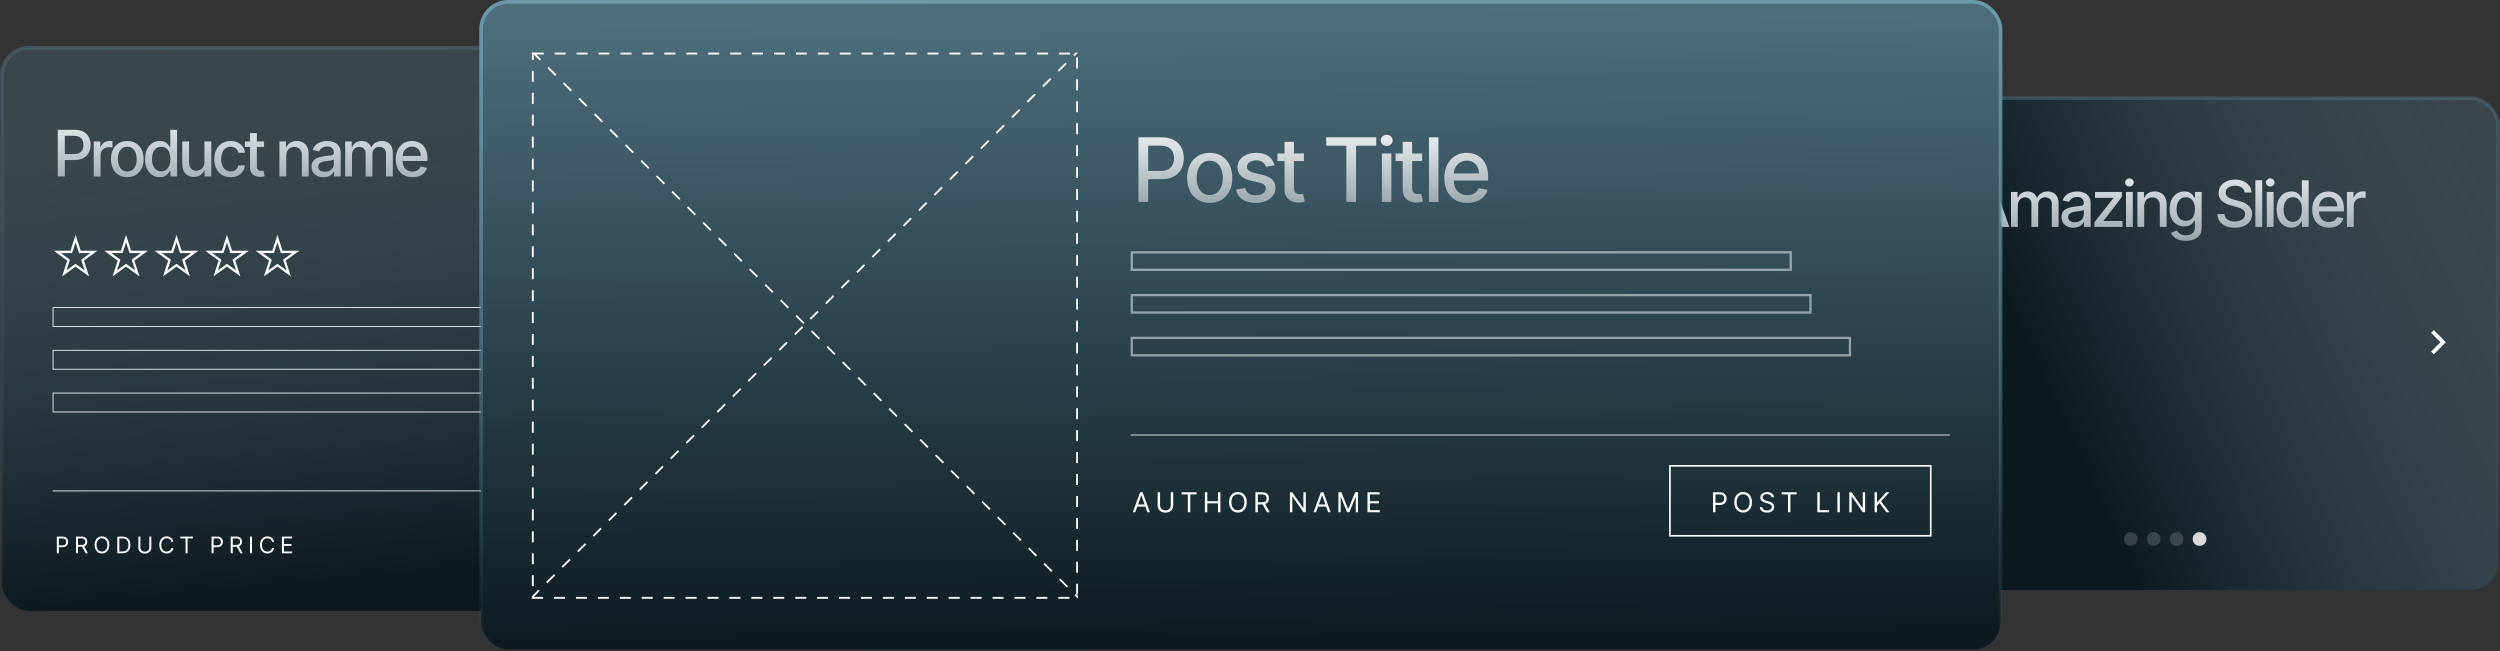 <?xml version="1.0" encoding="UTF-8"?> <svg xmlns="http://www.w3.org/2000/svg" width="545" height="142" viewBox="0 0 545 142" fill="none"><rect x="0" y="0" width="545" height="142" fill="#333333" stroke="none"/><rect x="0.398" y="10.398" width="179.213" height="122.789" rx="5.976" fill="url(#paint0_linear_1207_3363)"></rect><rect x="0.398" y="10.398" width="179.213" height="122.789" rx="5.976" stroke="url(#paint1_linear_1207_3363)" stroke-width="0.797"></rect><path d="M12.595 38.475V28.293H16.224C17.017 28.293 17.673 28.437 18.193 28.726C18.713 29.014 19.103 29.408 19.361 29.909C19.62 30.406 19.749 30.966 19.749 31.589C19.749 32.216 19.618 32.779 19.357 33.279C19.098 33.777 18.707 34.171 18.183 34.463C17.663 34.751 17.008 34.895 16.22 34.895H13.724V33.593H16.08C16.581 33.593 16.987 33.507 17.298 33.334C17.61 33.159 17.838 32.92 17.984 32.618C18.13 32.317 18.203 31.974 18.203 31.589C18.203 31.205 18.13 30.863 17.984 30.565C17.838 30.267 17.608 30.033 17.293 29.864C16.982 29.695 16.571 29.61 16.06 29.61H14.131V38.475H12.595ZM20.431 38.475V30.838H21.868V32.052H21.947C22.087 31.641 22.332 31.317 22.683 31.082C23.038 30.843 23.439 30.724 23.886 30.724C23.979 30.724 24.088 30.727 24.214 30.734C24.344 30.741 24.445 30.749 24.518 30.759V32.181C24.458 32.164 24.352 32.146 24.199 32.126C24.047 32.103 23.895 32.091 23.742 32.091C23.391 32.091 23.078 32.166 22.802 32.315C22.531 32.461 22.315 32.665 22.156 32.927C21.997 33.185 21.917 33.48 21.917 33.812V38.475H20.431ZM27.747 38.629C27.031 38.629 26.407 38.465 25.873 38.137C25.339 37.809 24.925 37.35 24.63 36.76C24.335 36.17 24.188 35.48 24.188 34.691C24.188 33.899 24.335 33.207 24.63 32.613C24.925 32.02 25.339 31.559 25.873 31.231C26.407 30.903 27.031 30.739 27.747 30.739C28.463 30.739 29.088 30.903 29.621 31.231C30.155 31.559 30.569 32.02 30.864 32.613C31.159 33.207 31.307 33.899 31.307 34.691C31.307 35.48 31.159 36.17 30.864 36.76C30.569 37.35 30.155 37.809 29.621 38.137C29.088 38.465 28.463 38.629 27.747 38.629ZM27.752 37.381C28.216 37.381 28.601 37.258 28.905 37.013C29.21 36.768 29.436 36.441 29.582 36.034C29.731 35.626 29.805 35.177 29.805 34.687C29.805 34.199 29.731 33.752 29.582 33.344C29.436 32.933 29.21 32.603 28.905 32.355C28.601 32.106 28.216 31.982 27.752 31.982C27.285 31.982 26.897 32.106 26.589 32.355C26.284 32.603 26.057 32.933 25.908 33.344C25.762 33.752 25.689 34.199 25.689 34.687C25.689 35.177 25.762 35.626 25.908 36.034C26.057 36.441 26.284 36.768 26.589 37.013C26.897 37.258 27.285 37.381 27.752 37.381ZM34.825 38.624C34.208 38.624 33.658 38.467 33.174 38.152C32.694 37.834 32.316 37.381 32.041 36.794C31.769 36.205 31.633 35.497 31.633 34.672C31.633 33.846 31.77 33.14 32.046 32.554C32.324 31.967 32.705 31.518 33.189 31.206C33.673 30.895 34.221 30.739 34.835 30.739C35.309 30.739 35.69 30.819 35.978 30.978C36.27 31.134 36.495 31.316 36.654 31.525C36.817 31.733 36.943 31.917 37.032 32.076H37.122V28.293H38.608V38.475H37.156V37.287H37.032C36.943 37.449 36.813 37.635 36.644 37.843C36.479 38.052 36.25 38.235 35.958 38.39C35.667 38.546 35.289 38.624 34.825 38.624ZM35.153 37.356C35.58 37.356 35.942 37.244 36.237 37.018C36.535 36.789 36.76 36.473 36.913 36.069C37.069 35.664 37.147 35.194 37.147 34.657C37.147 34.126 37.07 33.662 36.918 33.265C36.765 32.867 36.542 32.557 36.247 32.335C35.952 32.113 35.587 32.002 35.153 32.002C34.705 32.002 34.333 32.118 34.034 32.35C33.736 32.582 33.511 32.898 33.358 33.299C33.209 33.7 33.134 34.153 33.134 34.657C33.134 35.167 33.211 35.626 33.363 36.034C33.516 36.441 33.741 36.765 34.039 37.003C34.341 37.239 34.712 37.356 35.153 37.356ZM44.567 35.308V30.838H46.059V38.475H44.597V37.152H44.517C44.342 37.56 44.06 37.9 43.672 38.172C43.288 38.44 42.809 38.574 42.235 38.574C41.745 38.574 41.311 38.467 40.933 38.251C40.558 38.032 40.263 37.709 40.048 37.282C39.836 36.854 39.73 36.325 39.73 35.696V30.838H41.216V35.517C41.216 36.037 41.36 36.451 41.649 36.76C41.937 37.068 42.312 37.222 42.772 37.222C43.051 37.222 43.328 37.152 43.603 37.013C43.881 36.874 44.111 36.663 44.294 36.382C44.479 36.1 44.57 35.742 44.567 35.308ZM50.273 38.629C49.533 38.629 48.897 38.462 48.364 38.127C47.833 37.789 47.425 37.323 47.14 36.73C46.855 36.136 46.713 35.457 46.713 34.691C46.713 33.916 46.859 33.231 47.15 32.638C47.442 32.042 47.853 31.576 48.383 31.241C48.914 30.906 49.538 30.739 50.258 30.739C50.838 30.739 51.355 30.847 51.809 31.062C52.263 31.274 52.629 31.573 52.907 31.957C53.189 32.342 53.357 32.791 53.41 33.304H51.963C51.883 32.946 51.701 32.638 51.416 32.38C51.134 32.121 50.757 31.992 50.282 31.992C49.868 31.992 49.505 32.101 49.194 32.32C48.886 32.535 48.645 32.844 48.473 33.245C48.3 33.642 48.214 34.113 48.214 34.657C48.214 35.214 48.299 35.694 48.468 36.098C48.637 36.503 48.876 36.816 49.184 37.038C49.495 37.26 49.862 37.371 50.282 37.371C50.564 37.371 50.819 37.32 51.048 37.217C51.28 37.111 51.474 36.96 51.63 36.765C51.789 36.569 51.9 36.334 51.963 36.059H53.41C53.357 36.553 53.196 36.993 52.927 37.381C52.659 37.769 52.299 38.074 51.849 38.296C51.401 38.518 50.876 38.629 50.273 38.629ZM57.564 30.838V32.032H53.393V30.838H57.564ZM54.511 29.009H55.998V36.233C55.998 36.521 56.041 36.738 56.127 36.884C56.213 37.026 56.324 37.124 56.46 37.177C56.599 37.227 56.75 37.252 56.913 37.252C57.032 37.252 57.136 37.244 57.226 37.227C57.315 37.21 57.385 37.197 57.435 37.187L57.703 38.415C57.617 38.448 57.494 38.481 57.335 38.515C57.176 38.551 56.977 38.571 56.739 38.574C56.347 38.581 55.983 38.511 55.645 38.365C55.307 38.22 55.033 37.994 54.825 37.689C54.616 37.384 54.511 37.002 54.511 36.541V29.009ZM62.4 33.941V38.475H60.913V30.838H62.34V32.081H62.435C62.61 31.677 62.885 31.352 63.26 31.107C63.638 30.862 64.113 30.739 64.687 30.739C65.207 30.739 65.663 30.848 66.054 31.067C66.445 31.283 66.748 31.604 66.964 32.032C67.179 32.459 67.287 32.988 67.287 33.618V38.475H65.8V33.797C65.8 33.243 65.656 32.811 65.368 32.499C65.079 32.184 64.683 32.027 64.18 32.027C63.835 32.027 63.528 32.101 63.26 32.25C62.995 32.4 62.784 32.618 62.629 32.907C62.476 33.192 62.4 33.536 62.4 33.941ZM70.503 38.644C70.019 38.644 69.581 38.554 69.19 38.375C68.799 38.193 68.489 37.93 68.261 37.585C68.035 37.24 67.923 36.818 67.923 36.317C67.923 35.886 68.005 35.532 68.171 35.253C68.337 34.975 68.561 34.754 68.842 34.592C69.124 34.43 69.439 34.307 69.787 34.224C70.135 34.141 70.49 34.078 70.851 34.035C71.308 33.982 71.68 33.939 71.965 33.906C72.249 33.87 72.457 33.812 72.586 33.732C72.715 33.652 72.78 33.523 72.78 33.344V33.309C72.78 32.875 72.657 32.539 72.412 32.3C72.17 32.062 71.809 31.942 71.328 31.942C70.828 31.942 70.433 32.053 70.145 32.275C69.86 32.494 69.663 32.738 69.553 33.006L68.156 32.688C68.322 32.224 68.564 31.849 68.882 31.564C69.204 31.276 69.573 31.067 69.991 30.938C70.408 30.805 70.847 30.739 71.308 30.739C71.613 30.739 71.936 30.776 72.278 30.848C72.622 30.918 72.944 31.047 73.242 31.236C73.544 31.425 73.791 31.695 73.983 32.047C74.175 32.395 74.271 32.847 74.271 33.404V38.475H72.82V37.431H72.76C72.664 37.623 72.52 37.812 72.327 37.998C72.135 38.183 71.888 38.337 71.587 38.46C71.285 38.583 70.924 38.644 70.503 38.644ZM70.826 37.451C71.237 37.451 71.588 37.37 71.88 37.207C72.175 37.045 72.399 36.833 72.551 36.571C72.707 36.306 72.785 36.022 72.785 35.721V34.736C72.732 34.789 72.629 34.839 72.477 34.885C72.327 34.928 72.157 34.967 71.965 35C71.772 35.029 71.585 35.058 71.403 35.084C71.22 35.107 71.068 35.127 70.945 35.144C70.657 35.18 70.394 35.242 70.155 35.328C69.919 35.414 69.731 35.538 69.588 35.701C69.449 35.86 69.379 36.072 69.379 36.337C69.379 36.705 69.515 36.983 69.787 37.172C70.059 37.358 70.405 37.451 70.826 37.451ZM75.251 38.475V30.838H76.678V32.081H76.772C76.932 31.66 77.192 31.332 77.553 31.097C77.914 30.858 78.347 30.739 78.851 30.739C79.361 30.739 79.789 30.858 80.133 31.097C80.481 31.336 80.738 31.664 80.904 32.081H80.984C81.166 31.674 81.456 31.349 81.853 31.107C82.251 30.862 82.725 30.739 83.275 30.739C83.968 30.739 84.533 30.956 84.971 31.39C85.412 31.825 85.632 32.479 85.632 33.354V38.475H84.145V33.493C84.145 32.976 84.005 32.602 83.723 32.37C83.441 32.138 83.105 32.022 82.714 32.022C82.23 32.022 81.853 32.171 81.585 32.469C81.317 32.764 81.182 33.144 81.182 33.608V38.475H79.701V33.399C79.701 32.985 79.572 32.651 79.313 32.4C79.055 32.148 78.718 32.022 78.304 32.022C78.022 32.022 77.762 32.096 77.523 32.245C77.288 32.391 77.097 32.595 76.951 32.857C76.809 33.119 76.738 33.422 76.738 33.767V38.475H75.251ZM89.915 38.629C89.163 38.629 88.515 38.468 87.972 38.147C87.431 37.822 87.014 37.366 86.719 36.779C86.427 36.19 86.281 35.498 86.281 34.706C86.281 33.924 86.427 33.235 86.719 32.638C87.014 32.042 87.425 31.576 87.952 31.241C88.482 30.906 89.102 30.739 89.811 30.739C90.242 30.739 90.66 30.81 91.064 30.953C91.468 31.095 91.831 31.319 92.153 31.624C92.474 31.929 92.728 32.325 92.913 32.812C93.099 33.296 93.192 33.884 93.192 34.577V35.104H87.121V33.99H91.735C91.735 33.599 91.656 33.253 91.496 32.951C91.337 32.647 91.114 32.406 90.825 32.23C90.54 32.055 90.206 31.967 89.821 31.967C89.403 31.967 89.039 32.07 88.727 32.275C88.419 32.477 88.18 32.743 88.011 33.071C87.846 33.395 87.763 33.748 87.763 34.13V35C87.763 35.51 87.852 35.944 88.031 36.302C88.213 36.66 88.467 36.934 88.792 37.123C89.117 37.308 89.496 37.401 89.93 37.401C90.212 37.401 90.469 37.361 90.701 37.282C90.933 37.199 91.133 37.076 91.303 36.914C91.472 36.751 91.601 36.551 91.69 36.312L93.097 36.566C92.985 36.98 92.782 37.343 92.491 37.654C92.202 37.963 91.84 38.203 91.402 38.375C90.968 38.544 90.472 38.629 89.915 38.629Z" fill="url(#paint2_linear_1207_3363)"></path><path d="M16.477 52.021L17.361 54.744L17.418 54.917H17.599H20.462L18.146 56.6L17.999 56.707L18.055 56.88L18.94 59.603L16.623 57.92L16.477 57.813L16.33 57.92L14.013 59.603L14.898 56.88L14.954 56.707L14.807 56.6L12.491 54.917H15.354H15.536L15.592 54.744L16.477 52.021Z" stroke="white" stroke-width="0.5"></path><path d="M27.477 52.021L28.361 54.744L28.418 54.917H28.599H31.462L29.146 56.6L28.999 56.707L29.055 56.88L29.94 59.603L27.623 57.92L27.477 57.813L27.33 57.92L25.013 59.603L25.898 56.88L25.954 56.707L25.807 56.6L23.491 54.917H26.354H26.536L26.592 54.744L27.477 52.021Z" stroke="white" stroke-width="0.5"></path><path d="M38.477 52.021L39.361 54.744L39.417 54.917H39.599H42.462L40.146 56.6L39.999 56.707L40.055 56.88L40.94 59.603L38.623 57.92L38.477 57.813L38.33 57.92L36.013 59.603L36.898 56.88L36.954 56.707L36.807 56.6L34.491 54.917H37.354H37.536L37.592 54.744L38.477 52.021Z" stroke="white" stroke-width="0.5"></path><path d="M49.477 52.021L50.361 54.744L50.417 54.917H50.599H53.462L51.146 56.6L50.999 56.707L51.055 56.88L51.94 59.603L49.623 57.92L49.477 57.813L49.33 57.92L47.013 59.603L47.898 56.88L47.954 56.707L47.807 56.6L45.491 54.917H48.354H48.536L48.592 54.744L49.477 52.021Z" stroke="white" stroke-width="0.5"></path><path d="M60.477 52.021L61.361 54.744L61.417 54.917H61.599H64.462L62.146 56.6L61.999 56.707L62.055 56.88L62.94 59.603L60.623 57.92L60.477 57.813L60.33 57.92L58.013 59.603L58.898 56.88L58.954 56.707L58.807 56.6L56.491 54.917H59.354H59.536L59.592 54.744L60.477 52.021Z" stroke="white" stroke-width="0.5"></path><rect x="11.566" y="67.039" width="143.972" height="4.124" stroke="white" stroke-width="0.179"></rect><rect x="11.566" y="76.363" width="148.275" height="4.124" stroke="white" stroke-width="0.179"></rect><rect x="11.566" y="85.686" width="156.881" height="4.124" stroke="white" stroke-width="0.179"></rect><line x1="11.477" y1="107.022" x2="168.537" y2="107.022" stroke="white" stroke-width="0.179"></line><path d="M12.39 120.611V116.975H13.619C13.904 116.975 14.137 117.026 14.318 117.129C14.501 117.231 14.636 117.369 14.723 117.543C14.811 117.717 14.854 117.911 14.854 118.126C14.854 118.34 14.811 118.535 14.723 118.71C14.637 118.885 14.503 119.025 14.322 119.129C14.141 119.232 13.909 119.283 13.626 119.283H12.745V118.893H13.612C13.807 118.893 13.964 118.859 14.082 118.791C14.2 118.724 14.286 118.633 14.34 118.518C14.394 118.402 14.421 118.271 14.421 118.126C14.421 117.98 14.394 117.85 14.34 117.735C14.286 117.62 14.2 117.53 14.08 117.465C13.961 117.399 13.802 117.366 13.604 117.366H12.83V120.611H12.39ZM16.564 120.611V116.975H17.793C18.077 116.975 18.31 117.023 18.492 117.121C18.674 117.216 18.809 117.348 18.897 117.517C18.985 117.685 19.028 117.876 19.028 118.09C19.028 118.304 18.985 118.494 18.897 118.66C18.809 118.826 18.675 118.956 18.494 119.051C18.313 119.144 18.081 119.191 17.8 119.191H16.805V118.793H17.785C17.98 118.793 18.136 118.765 18.254 118.708C18.374 118.651 18.46 118.571 18.513 118.466C18.568 118.361 18.595 118.236 18.595 118.09C18.595 117.944 18.568 117.817 18.513 117.708C18.459 117.599 18.372 117.515 18.252 117.456C18.133 117.396 17.975 117.366 17.778 117.366H17.004V120.611H16.564ZM18.276 118.978L19.17 120.611H18.659L17.778 118.978H18.276ZM23.83 118.793C23.83 119.177 23.761 119.508 23.623 119.787C23.484 120.067 23.294 120.282 23.053 120.434C22.811 120.585 22.535 120.661 22.225 120.661C21.915 120.661 21.639 120.585 21.398 120.434C21.156 120.282 20.966 120.067 20.828 119.787C20.689 119.508 20.62 119.177 20.62 118.793C20.62 118.41 20.689 118.078 20.828 117.799C20.966 117.519 21.156 117.304 21.398 117.153C21.639 117.001 21.915 116.925 22.225 116.925C22.535 116.925 22.811 117.001 23.053 117.153C23.294 117.304 23.484 117.519 23.623 117.799C23.761 118.078 23.83 118.41 23.83 118.793ZM23.404 118.793C23.404 118.478 23.352 118.213 23.246 117.996C23.142 117.779 23 117.615 22.822 117.504C22.644 117.393 22.445 117.337 22.225 117.337C22.005 117.337 21.806 117.393 21.627 117.504C21.449 117.615 21.308 117.779 21.203 117.996C21.098 118.213 21.046 118.478 21.046 118.793C21.046 119.108 21.098 119.374 21.203 119.59C21.308 119.807 21.449 119.971 21.627 120.082C21.806 120.193 22.005 120.249 22.225 120.249C22.445 120.249 22.644 120.193 22.822 120.082C23 119.971 23.142 119.807 23.246 119.59C23.352 119.374 23.404 119.108 23.404 118.793ZM26.693 120.611H25.571V116.975H26.743C27.095 116.975 27.397 117.048 27.648 117.193C27.899 117.338 28.091 117.546 28.225 117.817C28.359 118.086 28.426 118.41 28.426 118.786C28.426 119.165 28.358 119.491 28.223 119.764C28.088 120.037 27.892 120.246 27.634 120.393C27.376 120.539 27.062 120.611 26.693 120.611ZM26.011 120.221H26.665C26.965 120.221 27.214 120.163 27.412 120.047C27.61 119.931 27.757 119.766 27.854 119.551C27.951 119.337 28 119.082 28 118.786C28 118.492 27.952 118.24 27.856 118.028C27.76 117.815 27.617 117.651 27.426 117.538C27.236 117.423 26.998 117.366 26.714 117.366H26.011V120.221ZM32.551 116.975H32.991V119.383C32.991 119.631 32.933 119.853 32.815 120.048C32.699 120.243 32.535 120.396 32.324 120.508C32.112 120.62 31.863 120.675 31.578 120.675C31.293 120.675 31.044 120.62 30.832 120.508C30.62 120.396 30.456 120.243 30.338 120.048C30.223 119.853 30.165 119.631 30.165 119.383V116.975H30.605V119.347C30.605 119.525 30.644 119.683 30.722 119.821C30.8 119.959 30.911 120.067 31.056 120.146C31.201 120.224 31.375 120.263 31.578 120.263C31.78 120.263 31.954 120.224 32.1 120.146C32.245 120.067 32.357 119.959 32.434 119.821C32.512 119.683 32.551 119.525 32.551 119.347V116.975ZM37.797 118.111H37.356C37.33 117.985 37.285 117.873 37.22 117.778C37.156 117.682 37.078 117.601 36.985 117.536C36.894 117.47 36.793 117.42 36.682 117.387C36.57 117.354 36.454 117.337 36.334 117.337C36.113 117.337 35.914 117.393 35.735 117.504C35.558 117.615 35.416 117.779 35.311 117.996C35.207 118.213 35.155 118.478 35.155 118.793C35.155 119.108 35.207 119.374 35.311 119.59C35.416 119.807 35.558 119.971 35.735 120.082C35.914 120.193 36.113 120.249 36.334 120.249C36.454 120.249 36.57 120.233 36.682 120.199C36.793 120.166 36.894 120.117 36.985 120.052C37.078 119.986 37.156 119.905 37.22 119.809C37.285 119.712 37.33 119.6 37.356 119.475H37.797C37.764 119.661 37.703 119.827 37.615 119.974C37.528 120.121 37.419 120.246 37.289 120.349C37.159 120.45 37.012 120.528 36.85 120.581C36.689 120.634 36.517 120.661 36.334 120.661C36.023 120.661 35.748 120.585 35.506 120.434C35.265 120.282 35.075 120.067 34.936 119.787C34.798 119.508 34.728 119.177 34.728 118.793C34.728 118.41 34.798 118.078 34.936 117.799C35.075 117.519 35.265 117.304 35.506 117.153C35.748 117.001 36.023 116.925 36.334 116.925C36.517 116.925 36.689 116.952 36.85 117.005C37.012 117.058 37.159 117.137 37.289 117.24C37.419 117.341 37.528 117.466 37.615 117.612C37.703 117.758 37.764 117.924 37.797 118.111ZM39.309 117.366V116.975H42.037V117.366H40.893V120.611H40.453V117.366H39.309ZM46.123 120.611V116.975H47.351C47.636 116.975 47.87 117.026 48.051 117.129C48.233 117.231 48.368 117.369 48.456 117.543C48.543 117.717 48.587 117.911 48.587 118.126C48.587 118.34 48.543 118.535 48.456 118.71C48.369 118.885 48.235 119.025 48.054 119.129C47.873 119.232 47.641 119.283 47.358 119.283H46.478V118.893H47.344C47.539 118.893 47.696 118.859 47.815 118.791C47.933 118.724 48.019 118.633 48.072 118.518C48.127 118.402 48.154 118.271 48.154 118.126C48.154 117.98 48.127 117.85 48.072 117.735C48.019 117.62 47.932 117.53 47.813 117.465C47.693 117.399 47.535 117.366 47.337 117.366H46.563V120.611H46.123ZM50.296 120.611V116.975H51.525C51.809 116.975 52.042 117.023 52.225 117.121C52.407 117.216 52.542 117.348 52.629 117.517C52.717 117.685 52.761 117.876 52.761 118.09C52.761 118.304 52.717 118.494 52.629 118.66C52.542 118.826 52.407 118.956 52.226 119.051C52.045 119.144 51.814 119.191 51.532 119.191H50.538V118.793H51.518C51.712 118.793 51.868 118.765 51.987 118.708C52.106 118.651 52.193 118.571 52.246 118.466C52.3 118.361 52.328 118.236 52.328 118.09C52.328 117.944 52.3 117.817 52.246 117.708C52.191 117.599 52.104 117.515 51.985 117.456C51.865 117.396 51.707 117.366 51.511 117.366H50.737V120.611H50.296ZM52.008 118.978L52.903 120.611H52.392L51.511 118.978H52.008ZM54.935 116.975V120.611H54.495V116.975H54.935ZM59.744 118.111H59.304C59.278 117.985 59.232 117.873 59.167 117.778C59.103 117.682 59.025 117.601 58.932 117.536C58.841 117.47 58.74 117.42 58.629 117.387C58.518 117.354 58.402 117.337 58.281 117.337C58.061 117.337 57.861 117.393 57.682 117.504C57.505 117.615 57.364 117.779 57.258 117.996C57.154 118.213 57.102 118.478 57.102 118.793C57.102 119.108 57.154 119.374 57.258 119.59C57.364 119.807 57.505 119.971 57.682 120.082C57.861 120.193 58.061 120.249 58.281 120.249C58.402 120.249 58.518 120.233 58.629 120.199C58.74 120.166 58.841 120.117 58.932 120.052C59.025 119.986 59.103 119.905 59.167 119.809C59.232 119.712 59.278 119.6 59.304 119.475H59.744C59.711 119.661 59.65 119.827 59.563 119.974C59.475 120.121 59.366 120.246 59.236 120.349C59.106 120.45 58.96 120.528 58.797 120.581C58.637 120.634 58.464 120.661 58.281 120.661C57.971 120.661 57.695 120.585 57.453 120.434C57.212 120.282 57.022 120.067 56.883 119.787C56.745 119.508 56.676 119.177 56.676 118.793C56.676 118.41 56.745 118.078 56.883 117.799C57.022 117.519 57.212 117.304 57.453 117.153C57.695 117.001 57.971 116.925 58.281 116.925C58.464 116.925 58.637 116.952 58.797 117.005C58.96 117.058 59.106 117.137 59.236 117.24C59.366 117.341 59.475 117.466 59.563 117.612C59.65 117.758 59.711 117.924 59.744 118.111ZM61.456 120.611V116.975H63.65V117.366H61.896V118.594H63.536V118.985H61.896V120.221H63.678V120.611H61.456Z" fill="white"></path><path d="M118.546 121.111H117.992L119.595 116.748H120.14L121.742 121.111H121.188L119.884 117.438H119.85L118.546 121.111ZM118.751 119.407H120.984V119.876H118.751V119.407ZM124.769 121.111H123.422V116.748H124.828C125.252 116.748 125.614 116.835 125.915 117.01C126.216 117.183 126.447 117.432 126.607 117.758C126.768 118.081 126.848 118.469 126.848 118.921C126.848 119.376 126.767 119.767 126.605 120.095C126.443 120.422 126.207 120.673 125.898 120.849C125.588 121.024 125.212 121.111 124.769 121.111ZM123.95 120.643H124.734C125.095 120.643 125.394 120.573 125.631 120.434C125.869 120.295 126.046 120.096 126.162 119.839C126.278 119.582 126.337 119.276 126.337 118.921C126.337 118.569 126.279 118.265 126.164 118.011C126.049 117.756 125.877 117.559 125.649 117.423C125.42 117.285 125.135 117.216 124.794 117.216H123.95V120.643ZM130.081 121.111H128.734V116.748H130.141C130.564 116.748 130.926 116.835 131.227 117.01C131.528 117.183 131.759 117.432 131.92 117.758C132.08 118.081 132.161 118.469 132.161 118.921C132.161 119.376 132.08 119.767 131.918 120.095C131.756 120.422 131.52 120.673 131.21 120.849C130.901 121.024 130.524 121.111 130.081 121.111ZM129.263 120.643H130.047C130.408 120.643 130.707 120.573 130.944 120.434C131.181 120.295 131.358 120.096 131.475 119.839C131.591 119.582 131.649 119.276 131.649 118.921C131.649 118.569 131.592 118.265 131.477 118.011C131.362 117.756 131.19 117.559 130.961 117.423C130.732 117.285 130.448 117.216 130.107 117.216H129.263V120.643ZM136.496 117.216V116.748H139.769V117.216H138.396V121.111H137.868V117.216H136.496ZM145.084 118.93C145.084 119.39 145.001 119.787 144.835 120.123C144.669 120.458 144.441 120.716 144.151 120.898C143.861 121.08 143.53 121.171 143.158 121.171C142.786 121.171 142.455 121.08 142.165 120.898C141.875 120.716 141.647 120.458 141.481 120.123C141.315 119.787 141.232 119.39 141.232 118.93C141.232 118.469 141.315 118.072 141.481 117.736C141.647 117.401 141.875 117.143 142.165 116.961C142.455 116.779 142.786 116.688 143.158 116.688C143.53 116.688 143.861 116.779 144.151 116.961C144.441 117.143 144.669 117.401 144.835 117.736C145.001 118.072 145.084 118.469 145.084 118.93ZM144.573 118.93C144.573 118.552 144.51 118.233 144.383 117.973C144.258 117.713 144.089 117.516 143.874 117.383C143.661 117.249 143.422 117.182 143.158 117.182C142.894 117.182 142.655 117.249 142.44 117.383C142.227 117.516 142.057 117.713 141.931 117.973C141.806 118.233 141.743 118.552 141.743 118.93C141.743 119.307 141.806 119.626 141.931 119.886C142.057 120.146 142.227 120.343 142.44 120.476C142.655 120.61 142.894 120.677 143.158 120.677C143.422 120.677 143.661 120.61 143.874 120.476C144.089 120.343 144.258 120.146 144.383 119.886C144.51 119.626 144.573 119.307 144.573 118.93ZM153.172 118.111H152.643C152.612 117.959 152.557 117.826 152.479 117.711C152.402 117.596 152.309 117.499 152.198 117.421C152.089 117.341 151.967 117.282 151.834 117.242C151.7 117.202 151.561 117.182 151.416 117.182C151.152 117.182 150.912 117.249 150.698 117.383C150.485 117.516 150.315 117.713 150.189 117.973C150.064 118.233 150.001 118.552 150.001 118.93C150.001 119.307 150.064 119.626 150.189 119.886C150.315 120.146 150.485 120.343 150.698 120.476C150.912 120.61 151.152 120.677 151.416 120.677C151.561 120.677 151.7 120.657 151.834 120.617C151.967 120.577 152.089 120.518 152.198 120.44C152.309 120.361 152.402 120.263 152.479 120.148C152.557 120.032 152.612 119.898 152.643 119.748H153.172C153.132 119.971 153.059 120.17 152.954 120.346C152.849 120.523 152.718 120.672 152.562 120.796C152.406 120.918 152.231 121.011 152.036 121.075C151.843 121.139 151.636 121.171 151.416 121.171C151.044 121.171 150.713 121.08 150.423 120.898C150.133 120.716 149.905 120.458 149.739 120.123C149.573 119.787 149.49 119.39 149.49 118.93C149.49 118.469 149.573 118.072 149.739 117.736C149.905 117.401 150.133 117.143 150.423 116.961C150.713 116.779 151.044 116.688 151.416 116.688C151.636 116.688 151.843 116.72 152.036 116.784C152.231 116.848 152.406 116.942 152.562 117.065C152.718 117.187 152.849 117.336 152.954 117.513C153.059 117.687 153.132 117.887 153.172 118.111ZM155.204 121.111H154.65L156.253 116.748H156.798L158.4 121.111H157.847L156.543 117.438H156.508L155.204 121.111ZM155.409 119.407H157.642V119.876H155.409V119.407ZM160.08 121.111V116.748H161.555C161.896 116.748 162.175 116.806 162.394 116.922C162.613 117.037 162.775 117.196 162.88 117.398C162.985 117.599 163.038 117.829 163.038 118.086C163.038 118.343 162.985 118.571 162.88 118.77C162.775 118.969 162.614 119.125 162.396 119.238C162.179 119.351 161.901 119.407 161.563 119.407H160.37V118.93H161.546C161.779 118.93 161.967 118.895 162.109 118.827C162.252 118.759 162.356 118.662 162.42 118.537C162.485 118.411 162.518 118.26 162.518 118.086C162.518 117.911 162.485 117.758 162.42 117.628C162.354 117.497 162.25 117.396 162.106 117.325C161.963 117.253 161.773 117.216 161.538 117.216H160.609V121.111H160.08ZM162.134 119.151L163.208 121.111H162.594L161.538 119.151H162.134ZM164.679 117.216V116.748H167.952V117.216H166.58V121.111H166.052V117.216H164.679Z" fill="white"></path><rect x="399.398" y="21.398" width="145.203" height="107.203" rx="5.976" fill="url(#paint3_linear_1207_3363)"></rect><rect x="399.398" y="21.398" width="145.203" height="107.203" rx="5.976" stroke="url(#paint4_linear_1207_3363)" stroke-width="0.797"></rect><path d="M430.572 49.475H428.942L432.606 39.293H434.381L438.045 49.475H436.414L433.536 41.142H433.456L430.572 49.475ZM430.846 45.488H436.136V46.78H430.846V45.488ZM438.396 49.475V41.839H439.823V43.081H439.917C440.076 42.66 440.336 42.332 440.698 42.097C441.059 41.858 441.491 41.739 441.995 41.739C442.506 41.739 442.933 41.858 443.278 42.097C443.626 42.336 443.883 42.664 444.048 43.081H444.128C444.31 42.674 444.6 42.349 444.998 42.107C445.396 41.862 445.87 41.739 446.42 41.739C447.113 41.739 447.678 41.956 448.115 42.39C448.556 42.825 448.776 43.479 448.776 44.354V49.475H447.29V44.493C447.29 43.976 447.149 43.602 446.867 43.37C446.586 43.138 446.249 43.022 445.858 43.022C445.374 43.022 444.998 43.171 444.73 43.469C444.461 43.764 444.327 44.144 444.327 44.608V49.475H442.845V44.399C442.845 43.985 442.716 43.651 442.458 43.4C442.199 43.148 441.863 43.022 441.448 43.022C441.167 43.022 440.906 43.096 440.668 43.245C440.432 43.391 440.242 43.595 440.096 43.857C439.954 44.119 439.882 44.422 439.882 44.767V49.475H438.396ZM451.991 49.644C451.507 49.644 451.07 49.554 450.679 49.375C450.288 49.193 449.978 48.93 449.749 48.585C449.524 48.24 449.411 47.818 449.411 47.317C449.411 46.886 449.494 46.532 449.659 46.253C449.825 45.975 450.049 45.754 450.331 45.592C450.612 45.43 450.927 45.307 451.275 45.224C451.623 45.141 451.978 45.078 452.339 45.035C452.797 44.982 453.168 44.939 453.453 44.906C453.738 44.87 453.945 44.812 454.074 44.732C454.203 44.652 454.268 44.523 454.268 44.344V44.309C454.268 43.875 454.145 43.539 453.9 43.3C453.658 43.062 453.297 42.942 452.816 42.942C452.316 42.942 451.922 43.053 451.633 43.275C451.348 43.494 451.151 43.738 451.042 44.006L449.645 43.688C449.81 43.224 450.052 42.849 450.37 42.564C450.692 42.276 451.061 42.067 451.479 41.938C451.897 41.805 452.336 41.739 452.797 41.739C453.101 41.739 453.425 41.776 453.766 41.848C454.111 41.918 454.432 42.047 454.73 42.236C455.032 42.425 455.279 42.695 455.471 43.047C455.663 43.395 455.76 43.847 455.76 44.404V49.475H454.308V48.431H454.248C454.152 48.623 454.008 48.812 453.816 48.998C453.623 49.183 453.377 49.337 453.075 49.46C452.773 49.583 452.412 49.644 451.991 49.644ZM452.314 48.451C452.725 48.451 453.077 48.37 453.368 48.207C453.663 48.045 453.887 47.833 454.039 47.571C454.195 47.306 454.273 47.022 454.273 46.721V45.736C454.22 45.789 454.117 45.839 453.965 45.885C453.816 45.928 453.645 45.967 453.453 46C453.261 46.029 453.073 46.058 452.891 46.084C452.709 46.107 452.556 46.127 452.434 46.144C452.145 46.18 451.882 46.242 451.643 46.328C451.408 46.414 451.219 46.538 451.076 46.701C450.937 46.86 450.868 47.072 450.868 47.337C450.868 47.705 451.003 47.983 451.275 48.172C451.547 48.358 451.893 48.451 452.314 48.451ZM456.58 49.475V48.456L460.717 43.201V43.131H456.715V41.839H462.571V42.922L458.594 48.113V48.182H462.71V49.475H456.58ZM463.464 49.475V41.839H464.951V49.475H463.464ZM464.215 40.66C463.956 40.66 463.734 40.574 463.549 40.402C463.366 40.226 463.275 40.017 463.275 39.775C463.275 39.53 463.366 39.321 463.549 39.149C463.734 38.973 463.956 38.885 464.215 38.885C464.473 38.885 464.694 38.973 464.876 39.149C465.062 39.321 465.154 39.53 465.154 39.775C465.154 40.017 465.062 40.226 464.876 40.402C464.694 40.574 464.473 40.66 464.215 40.66ZM467.437 44.941V49.475H465.95V41.839H467.377V43.081H467.472C467.647 42.677 467.923 42.352 468.297 42.107C468.675 41.862 469.151 41.739 469.724 41.739C470.244 41.739 470.7 41.848 471.091 42.067C471.482 42.283 471.785 42.604 472.001 43.032C472.216 43.459 472.324 43.988 472.324 44.618V49.475H470.838V44.797C470.838 44.243 470.693 43.811 470.405 43.499C470.117 43.184 469.721 43.027 469.217 43.027C468.872 43.027 468.566 43.101 468.297 43.25C468.032 43.4 467.821 43.618 467.666 43.907C467.513 44.192 467.437 44.536 467.437 44.941ZM476.519 52.498C475.913 52.498 475.391 52.418 474.953 52.259C474.519 52.1 474.164 51.889 473.889 51.628C473.614 51.366 473.409 51.079 473.273 50.767L474.551 50.24C474.64 50.386 474.759 50.54 474.909 50.703C475.061 50.869 475.267 51.009 475.525 51.125C475.787 51.241 476.123 51.299 476.534 51.299C477.098 51.299 477.563 51.162 477.931 50.887C478.299 50.615 478.483 50.181 478.483 49.584V48.083H478.389C478.299 48.245 478.17 48.426 478.001 48.625C477.835 48.824 477.606 48.996 477.315 49.142C477.023 49.288 476.644 49.361 476.176 49.361C475.573 49.361 475.03 49.22 474.546 48.938C474.065 48.653 473.684 48.234 473.402 47.68C473.124 47.123 472.985 46.439 472.985 45.627C472.985 44.815 473.122 44.119 473.397 43.539C473.676 42.959 474.057 42.515 474.541 42.206C475.025 41.895 475.573 41.739 476.186 41.739C476.66 41.739 477.043 41.819 477.335 41.978C477.626 42.133 477.853 42.316 478.016 42.525C478.182 42.733 478.309 42.917 478.399 43.076H478.508V41.839H479.965V49.644C479.965 50.3 479.812 50.839 479.507 51.26C479.202 51.681 478.79 51.992 478.269 52.194C477.752 52.397 477.169 52.498 476.519 52.498ZM476.504 48.128C476.932 48.128 477.293 48.028 477.588 47.829C477.887 47.627 478.112 47.339 478.264 46.964C478.42 46.586 478.498 46.134 478.498 45.607C478.498 45.093 478.422 44.641 478.269 44.25C478.117 43.859 477.893 43.554 477.598 43.335C477.303 43.113 476.939 43.002 476.504 43.002C476.057 43.002 475.684 43.118 475.386 43.35C475.088 43.578 474.862 43.89 474.71 44.285C474.561 44.679 474.486 45.12 474.486 45.607C474.486 46.107 474.562 46.547 474.715 46.924C474.867 47.302 475.093 47.597 475.391 47.809C475.692 48.022 476.064 48.128 476.504 48.128ZM489.336 41.968C489.283 41.497 489.064 41.133 488.68 40.874C488.295 40.612 487.811 40.481 487.228 40.481C486.81 40.481 486.449 40.547 486.144 40.68C485.839 40.809 485.602 40.988 485.433 41.217C485.268 41.442 485.185 41.699 485.185 41.988C485.185 42.23 485.241 42.438 485.354 42.614C485.47 42.79 485.621 42.937 485.806 43.056C485.995 43.172 486.197 43.27 486.413 43.35C486.628 43.426 486.835 43.489 487.034 43.539L488.028 43.797C488.353 43.877 488.686 43.985 489.028 44.12C489.369 44.256 489.686 44.435 489.977 44.657C490.269 44.879 490.504 45.154 490.683 45.483C490.866 45.811 490.957 46.203 490.957 46.661C490.957 47.238 490.808 47.75 490.509 48.197C490.214 48.645 489.785 48.998 489.222 49.256C488.661 49.515 487.984 49.644 487.188 49.644C486.426 49.644 485.766 49.523 485.21 49.281C484.653 49.039 484.217 48.696 483.902 48.252C483.587 47.804 483.413 47.274 483.38 46.661H484.921C484.951 47.029 485.07 47.335 485.279 47.581C485.491 47.823 485.761 48.003 486.089 48.123C486.421 48.239 486.784 48.297 487.178 48.297C487.612 48.297 487.999 48.229 488.337 48.093C488.678 47.953 488.946 47.761 489.142 47.516C489.338 47.267 489.435 46.977 489.435 46.646C489.435 46.344 489.349 46.097 489.177 45.905C489.008 45.713 488.777 45.554 488.486 45.428C488.197 45.302 487.871 45.191 487.506 45.095L486.303 44.767C485.488 44.545 484.842 44.218 484.364 43.787C483.89 43.356 483.653 42.786 483.653 42.077C483.653 41.49 483.813 40.978 484.131 40.541C484.449 40.103 484.88 39.764 485.423 39.522C485.967 39.276 486.58 39.154 487.263 39.154C487.952 39.154 488.56 39.275 489.087 39.517C489.618 39.759 490.035 40.092 490.34 40.516C490.645 40.937 490.804 41.421 490.817 41.968H489.336ZM493.16 39.293V49.475H491.673V39.293H493.16ZM494.159 49.475V41.839H495.646V49.475H494.159ZM494.91 40.66C494.652 40.66 494.43 40.574 494.244 40.402C494.062 40.226 493.971 40.017 493.971 39.775C493.971 39.53 494.062 39.321 494.244 39.149C494.43 38.973 494.652 38.885 494.91 38.885C495.169 38.885 495.389 38.973 495.571 39.149C495.757 39.321 495.85 39.53 495.85 39.775C495.85 40.017 495.757 40.226 495.571 40.402C495.389 40.574 495.169 40.66 494.91 40.66ZM499.504 49.624C498.888 49.624 498.338 49.467 497.854 49.152C497.373 48.834 496.995 48.381 496.72 47.794C496.449 47.205 496.313 46.497 496.313 45.672C496.313 44.846 496.45 44.14 496.725 43.554C497.004 42.967 497.385 42.518 497.869 42.206C498.353 41.895 498.901 41.739 499.514 41.739C499.988 41.739 500.369 41.819 500.658 41.978C500.95 42.133 501.175 42.316 501.334 42.525C501.496 42.733 501.622 42.917 501.712 43.076H501.801V39.293H503.288V49.475H501.836V48.287H501.712C501.622 48.449 501.493 48.635 501.324 48.843C501.158 49.052 500.93 49.235 500.638 49.39C500.346 49.546 499.968 49.624 499.504 49.624ZM499.833 48.356C500.26 48.356 500.621 48.244 500.916 48.018C501.215 47.789 501.44 47.473 501.593 47.069C501.748 46.664 501.826 46.194 501.826 45.657C501.826 45.126 501.75 44.662 501.597 44.265C501.445 43.867 501.221 43.557 500.926 43.335C500.631 43.113 500.267 43.002 499.833 43.002C499.385 43.002 499.012 43.118 498.714 43.35C498.416 43.582 498.19 43.898 498.038 44.299C497.889 44.7 497.814 45.153 497.814 45.657C497.814 46.167 497.89 46.626 498.043 47.034C498.195 47.441 498.421 47.765 498.719 48.003C499.021 48.239 499.392 48.356 499.833 48.356ZM507.701 49.629C506.948 49.629 506.3 49.468 505.757 49.147C505.217 48.822 504.799 48.366 504.504 47.779C504.212 47.19 504.066 46.498 504.066 45.706C504.066 44.924 504.212 44.235 504.504 43.638C504.799 43.042 505.21 42.576 505.737 42.241C506.267 41.906 506.887 41.739 507.596 41.739C508.027 41.739 508.445 41.81 508.849 41.953C509.253 42.095 509.616 42.319 509.938 42.624C510.259 42.929 510.513 43.325 510.699 43.812C510.884 44.296 510.977 44.884 510.977 45.577V46.104H504.907V44.99H509.52C509.52 44.599 509.441 44.253 509.282 43.951C509.123 43.647 508.899 43.406 508.61 43.23C508.325 43.055 507.991 42.967 507.606 42.967C507.189 42.967 506.824 43.07 506.512 43.275C506.204 43.477 505.966 43.743 505.797 44.071C505.631 44.395 505.548 44.748 505.548 45.13V46C505.548 46.51 505.637 46.944 505.816 47.302C505.999 47.66 506.252 47.934 506.577 48.123C506.902 48.308 507.281 48.401 507.716 48.401C507.997 48.401 508.254 48.361 508.486 48.282C508.718 48.199 508.919 48.076 509.088 47.914C509.257 47.751 509.386 47.551 509.475 47.312L510.882 47.566C510.77 47.98 510.568 48.343 510.276 48.654C509.988 48.963 509.625 49.203 509.187 49.375C508.753 49.544 508.257 49.629 507.701 49.629ZM511.626 49.475V41.839H513.063V43.052H513.143C513.282 42.641 513.527 42.317 513.878 42.082C514.233 41.843 514.634 41.724 515.081 41.724C515.174 41.724 515.284 41.727 515.41 41.734C515.539 41.741 515.64 41.749 515.713 41.759V43.181C515.653 43.164 515.547 43.146 515.395 43.126C515.242 43.103 515.09 43.091 514.937 43.091C514.586 43.091 514.273 43.166 513.998 43.315C513.726 43.461 513.51 43.665 513.351 43.927C513.192 44.185 513.113 44.48 513.113 44.812V49.475H511.626Z" fill="url(#paint5_linear_1207_3363)"></path><path d="M532.029 74.6L529.977 72.547L530.563 71.961L533.202 74.6L530.563 77.239L529.977 76.653L532.029 74.6Z" fill="white"></path><circle cx="464.5" cy="117.5" r="1.5" fill="#D9D9D9" fill-opacity="0.2"></circle><circle cx="469.5" cy="117.5" r="1.5" fill="#D9D9D9" fill-opacity="0.2"></circle><circle cx="474.5" cy="117.5" r="1.5" fill="#D9D9D9" fill-opacity="0.2"></circle><circle cx="479.5" cy="117.5" r="1.5" fill="#D9D9D9"></circle><rect x="104.875" y="0.398" width="331.254" height="141.203" rx="5.976" fill="url(#paint6_linear_1207_3363)"></rect><rect x="104.875" y="0.398" width="331.254" height="141.203" rx="5.976" stroke="url(#paint7_linear_1207_3363)" stroke-width="0.797"></rect><g clip-path="url(#clip0_1207_3363)"><line x1="115.812" y1="130.385" x2="234.863" y2="11.334" stroke="white" stroke-width="0.398" stroke-dasharray="2.39 2.39"></line><line x1="116.094" y1="11.334" x2="235.145" y2="130.384" stroke="white" stroke-width="0.398" stroke-dasharray="2.39 2.39"></line></g><rect x="116.152" y="11.674" width="118.652" height="118.652" stroke="white" stroke-width="0.398" stroke-dasharray="2.39 2.39"></rect><path d="M248.181 44.02V29.938H253.201C254.297 29.938 255.204 30.137 255.924 30.536C256.644 30.935 257.182 31.48 257.54 32.172C257.898 32.86 258.076 33.635 258.076 34.497C258.076 35.363 257.895 36.142 257.533 36.834C257.176 37.522 256.635 38.068 255.91 38.471C255.191 38.87 254.285 39.069 253.194 39.069H249.742V37.268H253.002C253.694 37.268 254.255 37.149 254.686 36.91C255.117 36.667 255.434 36.337 255.635 35.92C255.837 35.503 255.938 35.028 255.938 34.497C255.938 33.965 255.837 33.493 255.635 33.08C255.434 32.667 255.115 32.344 254.679 32.111C254.249 31.877 253.68 31.76 252.974 31.76H250.306V44.02H248.181ZM263.719 44.233C262.729 44.233 261.865 44.007 261.126 43.553C260.388 43.099 259.815 42.464 259.407 41.648C258.999 40.832 258.795 39.878 258.795 38.787C258.795 37.692 258.999 36.734 259.407 35.913C259.815 35.093 260.388 34.455 261.126 34.002C261.865 33.548 262.729 33.321 263.719 33.321C264.709 33.321 265.573 33.548 266.311 34.002C267.049 34.455 267.622 35.093 268.03 35.913C268.438 36.734 268.642 37.692 268.642 38.787C268.642 39.878 268.438 40.832 268.03 41.648C267.622 42.464 267.049 43.099 266.311 43.553C265.573 44.007 264.709 44.233 263.719 44.233ZM263.726 42.508C264.367 42.508 264.899 42.338 265.321 41.999C265.743 41.659 266.054 41.208 266.256 40.644C266.462 40.08 266.566 39.459 266.566 38.781C266.566 38.107 266.462 37.488 266.256 36.924C266.054 36.355 265.743 35.899 265.321 35.556C264.899 35.212 264.367 35.04 263.726 35.04C263.079 35.04 262.543 35.212 262.117 35.556C261.695 35.899 261.381 36.355 261.175 36.924C260.973 37.488 260.872 38.107 260.872 38.781C260.872 39.459 260.973 40.08 261.175 40.644C261.381 41.208 261.695 41.659 262.117 41.999C262.543 42.338 263.079 42.508 263.726 42.508ZM277.852 36.037L275.988 36.367C275.91 36.129 275.787 35.902 275.617 35.686C275.452 35.471 275.227 35.294 274.943 35.157C274.659 35.019 274.304 34.95 273.877 34.95C273.295 34.95 272.809 35.081 272.42 35.342C272.03 35.599 271.835 35.931 271.835 36.339C271.835 36.692 271.966 36.977 272.227 37.192C272.488 37.408 272.91 37.584 273.492 37.722L275.17 38.107C276.142 38.331 276.866 38.677 277.343 39.145C277.82 39.613 278.058 40.22 278.058 40.967C278.058 41.6 277.875 42.164 277.508 42.659C277.146 43.149 276.639 43.534 275.988 43.814C275.342 44.094 274.592 44.233 273.74 44.233C272.557 44.233 271.592 43.981 270.845 43.477C270.098 42.968 269.639 42.246 269.47 41.311L271.457 41.008C271.581 41.526 271.835 41.918 272.22 42.184C272.605 42.446 273.107 42.576 273.726 42.576C274.4 42.576 274.939 42.436 275.342 42.157C275.745 41.873 275.947 41.526 275.947 41.118C275.947 40.788 275.823 40.511 275.576 40.286C275.333 40.062 274.959 39.892 274.455 39.778L272.667 39.386C271.682 39.161 270.953 38.803 270.48 38.313C270.013 37.822 269.779 37.201 269.779 36.45C269.779 35.826 269.953 35.281 270.302 34.813C270.65 34.345 271.131 33.981 271.746 33.72C272.36 33.454 273.064 33.321 273.857 33.321C274.998 33.321 275.897 33.568 276.552 34.063C277.208 34.554 277.641 35.212 277.852 36.037ZM284.249 33.458V35.109H278.48V33.458H284.249ZM280.027 30.928H282.083V40.919C282.083 41.318 282.143 41.618 282.262 41.82C282.381 42.017 282.535 42.152 282.722 42.226C282.915 42.294 283.124 42.329 283.348 42.329C283.513 42.329 283.658 42.317 283.781 42.294C283.905 42.271 284.001 42.253 284.07 42.239L284.442 43.938C284.322 43.984 284.153 44.029 283.933 44.075C283.713 44.126 283.438 44.153 283.108 44.158C282.567 44.167 282.062 44.071 281.595 43.869C281.127 43.667 280.749 43.356 280.46 42.934C280.171 42.512 280.027 41.983 280.027 41.345V30.928ZM289.118 31.767V29.938H300.017V31.767H295.623V44.02H293.505V31.767H289.118ZM301.261 44.02V33.458H303.317V44.02H301.261ZM302.299 31.829C301.941 31.829 301.634 31.709 301.378 31.471C301.125 31.228 300.999 30.939 300.999 30.605C300.999 30.265 301.125 29.977 301.378 29.738C301.634 29.495 301.941 29.374 302.299 29.374C302.657 29.374 302.961 29.495 303.214 29.738C303.47 29.977 303.599 30.265 303.599 30.605C303.599 30.939 303.47 31.228 303.214 31.471C302.961 31.709 302.657 31.829 302.299 31.829ZM310.013 33.458V35.109H304.244V33.458H310.013ZM305.791 30.928H307.847V40.919C307.847 41.318 307.907 41.618 308.026 41.82C308.145 42.017 308.299 42.152 308.486 42.226C308.679 42.294 308.888 42.329 309.112 42.329C309.277 42.329 309.422 42.317 309.545 42.294C309.669 42.271 309.765 42.253 309.834 42.239L310.206 43.938C310.086 43.984 309.917 44.029 309.697 44.075C309.477 44.126 309.202 44.153 308.872 44.158C308.331 44.167 307.826 44.071 307.359 43.869C306.891 43.667 306.513 43.356 306.224 42.934C305.935 42.512 305.791 41.983 305.791 41.345V30.928ZM313.57 29.938V44.02H311.514V29.938H313.57ZM319.888 44.233C318.848 44.233 317.952 44.011 317.2 43.566C316.453 43.117 315.875 42.487 315.467 41.675C315.064 40.859 314.862 39.904 314.862 38.808C314.862 37.726 315.064 36.773 315.467 35.947C315.875 35.122 316.443 34.478 317.172 34.015C317.906 33.552 318.763 33.321 319.744 33.321C320.34 33.321 320.918 33.419 321.477 33.616C322.036 33.814 322.538 34.123 322.983 34.545C323.427 34.967 323.778 35.514 324.035 36.188C324.292 36.858 324.42 37.671 324.42 38.629V39.358H316.024V37.818H322.405C322.405 37.277 322.295 36.798 322.075 36.381C321.855 35.959 321.546 35.627 321.147 35.384C320.753 35.141 320.29 35.019 319.758 35.019C319.18 35.019 318.676 35.161 318.245 35.446C317.819 35.725 317.489 36.092 317.255 36.546C317.026 36.995 316.911 37.483 316.911 38.01V39.214C316.911 39.92 317.035 40.52 317.282 41.015C317.534 41.51 317.885 41.889 318.334 42.15C318.784 42.407 319.308 42.535 319.909 42.535C320.299 42.535 320.654 42.48 320.975 42.37C321.296 42.255 321.573 42.086 321.807 41.861C322.041 41.636 322.219 41.359 322.343 41.029L324.289 41.38C324.133 41.953 323.854 42.455 323.45 42.886C323.051 43.312 322.55 43.644 321.944 43.883C321.344 44.117 320.659 44.233 319.888 44.233Z" fill="url(#paint8_linear_1207_3363)"></path><rect x="246.727" y="55.008" width="143.652" height="3.803" stroke="white" stroke-opacity="0.5" stroke-width="0.5"></rect><rect x="246.727" y="64.331" width="147.955" height="3.803" stroke="white" stroke-opacity="0.5" stroke-width="0.5"></rect><rect x="246.727" y="73.654" width="156.561" height="3.803" stroke="white" stroke-opacity="0.5" stroke-width="0.5"></rect><line x1="246.477" y1="94.829" x2="425.052" y2="94.829" stroke="white" stroke-width="0.179"></line><path d="M247.492 111.677H246.938L248.54 107.313H249.085L250.688 111.677H250.134L248.83 108.003H248.796L247.492 111.677ZM247.696 109.972H249.929V110.441H247.696V109.972ZM255.231 107.313H255.759V110.202C255.759 110.501 255.689 110.767 255.548 111.001C255.409 111.234 255.212 111.418 254.958 111.553C254.704 111.687 254.406 111.753 254.063 111.753C253.721 111.753 253.423 111.687 253.168 111.553C252.914 111.418 252.717 111.234 252.576 111.001C252.437 110.767 252.367 110.501 252.367 110.202V107.313H252.896V110.16C252.896 110.373 252.943 110.562 253.036 110.729C253.13 110.893 253.264 111.023 253.437 111.119C253.612 111.212 253.82 111.259 254.063 111.259C254.306 111.259 254.515 111.212 254.69 111.119C254.864 111.023 254.998 110.893 255.09 110.729C255.184 110.562 255.231 110.373 255.231 110.16V107.313ZM257.576 107.782V107.313H260.849V107.782H259.476V111.677H258.948V107.782H257.576ZM262.664 111.677V107.313H263.193V109.256H265.519V107.313H266.048V111.677H265.519V109.725H263.193V111.677H262.664ZM271.787 109.495C271.787 109.955 271.704 110.353 271.538 110.688C271.372 111.023 271.144 111.282 270.854 111.464C270.564 111.646 270.233 111.736 269.861 111.736C269.489 111.736 269.158 111.646 268.868 111.464C268.579 111.282 268.351 111.023 268.184 110.688C268.018 110.353 267.935 109.955 267.935 109.495C267.935 109.035 268.018 108.637 268.184 108.302C268.351 107.967 268.579 107.708 268.868 107.526C269.158 107.344 269.489 107.253 269.861 107.253C270.233 107.253 270.564 107.344 270.854 107.526C271.144 107.708 271.372 107.967 271.538 108.302C271.704 108.637 271.787 109.035 271.787 109.495ZM271.276 109.495C271.276 109.117 271.213 108.798 271.086 108.538C270.961 108.278 270.792 108.082 270.577 107.948C270.364 107.815 270.125 107.748 269.861 107.748C269.597 107.748 269.358 107.815 269.143 107.948C268.93 108.082 268.76 108.278 268.634 108.538C268.509 108.798 268.446 109.117 268.446 109.495C268.446 109.873 268.509 110.192 268.634 110.452C268.76 110.712 268.93 110.908 269.143 111.042C269.358 111.175 269.597 111.242 269.861 111.242C270.125 111.242 270.364 111.175 270.577 111.042C270.792 110.908 270.961 110.712 271.086 110.452C271.213 110.192 271.276 109.873 271.276 109.495ZM273.676 111.677V107.313H275.15C275.491 107.313 275.771 107.371 275.99 107.488C276.209 107.603 276.37 107.761 276.476 107.963C276.581 108.165 276.633 108.394 276.633 108.651C276.633 108.908 276.581 109.136 276.476 109.335C276.37 109.534 276.209 109.69 275.992 109.804C275.775 109.916 275.497 109.972 275.159 109.972H273.966V109.495H275.142C275.375 109.495 275.562 109.461 275.704 109.393C275.848 109.324 275.951 109.228 276.015 109.103C276.081 108.976 276.113 108.826 276.113 108.651C276.113 108.476 276.081 108.324 276.015 108.193C275.95 108.062 275.846 107.962 275.702 107.891C275.559 107.818 275.369 107.782 275.133 107.782H274.204V111.677H273.676ZM275.73 109.717L276.804 111.677H276.19L275.133 109.717H275.73ZM284.661 107.313V111.677H284.15L281.772 108.251H281.73V111.677H281.201V107.313H281.713L284.099 110.748H284.142V107.313H284.661ZM286.898 111.677H286.344L287.946 107.313H288.492L290.094 111.677H289.54L288.236 108.003H288.202L286.898 111.677ZM287.102 109.972H289.335V110.441H287.102V109.972ZM291.774 107.313H292.404L293.887 110.935H293.938L295.421 107.313H296.052V111.677H295.558V108.361H295.515L294.151 111.677H293.674L292.31 108.361H292.268V111.677H291.774V107.313ZM298.111 111.677V107.313H300.745V107.782H298.64V109.256H300.609V109.725H298.64V111.208H300.779V111.677H298.111Z" fill="white"></path><rect x="364.046" y="101.553" width="56.853" height="15.248" stroke="white" stroke-width="0.359"></rect><path d="M373.437 111.677V107.313H374.911C375.253 107.313 375.533 107.375 375.751 107.498C375.969 107.621 376.131 107.786 376.236 107.995C376.341 108.204 376.394 108.437 376.394 108.694C376.394 108.951 376.341 109.185 376.236 109.395C376.133 109.605 375.972 109.773 375.755 109.898C375.537 110.021 375.259 110.083 374.92 110.083H373.863V109.614H374.903C375.137 109.614 375.325 109.574 375.467 109.493C375.609 109.412 375.712 109.302 375.776 109.165C375.841 109.025 375.874 108.869 375.874 108.694C375.874 108.519 375.841 108.363 375.776 108.225C375.712 108.087 375.608 107.979 375.465 107.901C375.322 107.822 375.131 107.782 374.894 107.782H373.965V111.677H373.437ZM381.927 109.495C381.927 109.955 381.844 110.353 381.678 110.688C381.512 111.023 381.284 111.282 380.994 111.464C380.704 111.646 380.373 111.736 380.001 111.736C379.629 111.736 379.298 111.646 379.008 111.464C378.718 111.282 378.49 111.023 378.324 110.688C378.158 110.353 378.075 109.955 378.075 109.495C378.075 109.035 378.158 108.637 378.324 108.302C378.49 107.967 378.718 107.708 379.008 107.526C379.298 107.344 379.629 107.253 380.001 107.253C380.373 107.253 380.704 107.344 380.994 107.526C381.284 107.708 381.512 107.967 381.678 108.302C381.844 108.637 381.927 109.035 381.927 109.495ZM381.416 109.495C381.416 109.117 381.352 108.798 381.226 108.538C381.101 108.278 380.931 108.082 380.717 107.948C380.504 107.815 380.265 107.748 380.001 107.748C379.737 107.748 379.497 107.815 379.283 107.948C379.07 108.082 378.9 108.278 378.774 108.538C378.649 108.798 378.586 109.117 378.586 109.495C378.586 109.873 378.649 110.192 378.774 110.452C378.9 110.712 379.07 110.908 379.283 111.042C379.497 111.175 379.737 111.242 380.001 111.242C380.265 111.242 380.504 111.175 380.717 111.042C380.931 110.908 381.101 110.712 381.226 110.452C381.352 110.192 381.416 109.873 381.416 109.495ZM386.202 108.404C386.176 108.188 386.073 108.021 385.891 107.901C385.709 107.782 385.486 107.722 385.222 107.722C385.029 107.722 384.86 107.753 384.715 107.816C384.571 107.878 384.459 107.964 384.378 108.074C384.298 108.183 384.259 108.307 384.259 108.447C384.259 108.563 384.286 108.663 384.342 108.747C384.399 108.829 384.471 108.898 384.559 108.954C384.647 109.008 384.74 109.052 384.836 109.088C384.933 109.122 385.021 109.15 385.102 109.171L385.546 109.29C385.659 109.32 385.786 109.361 385.925 109.414C386.066 109.467 386.2 109.538 386.328 109.629C386.457 109.719 386.563 109.834 386.647 109.974C386.731 110.115 386.773 110.288 386.773 110.492C386.773 110.728 386.711 110.941 386.588 111.131C386.465 111.322 386.286 111.473 386.051 111.585C385.816 111.697 385.531 111.753 385.196 111.753C384.884 111.753 384.613 111.703 384.384 111.602C384.157 111.501 383.978 111.361 383.847 111.18C383.718 111 383.645 110.79 383.628 110.552H384.173C384.188 110.717 384.243 110.853 384.34 110.961C384.438 111.067 384.561 111.147 384.71 111.199C384.861 111.251 385.023 111.276 385.196 111.276C385.398 111.276 385.579 111.244 385.74 111.178C385.9 111.111 386.027 111.019 386.121 110.901C386.215 110.782 386.262 110.643 386.262 110.484C386.262 110.339 386.221 110.221 386.14 110.13C386.059 110.039 385.953 109.965 385.82 109.908C385.688 109.851 385.546 109.802 385.392 109.759L384.855 109.606C384.514 109.508 384.244 109.368 384.046 109.186C383.847 109.004 383.747 108.766 383.747 108.472C383.747 108.228 383.813 108.015 383.945 107.833C384.079 107.65 384.258 107.508 384.482 107.407C384.708 107.305 384.96 107.253 385.239 107.253C385.52 107.253 385.77 107.304 385.989 107.405C386.208 107.504 386.381 107.641 386.509 107.814C386.638 107.987 386.706 108.184 386.713 108.404H386.202ZM388.403 107.782V107.313H391.676V107.782H390.304V111.677H389.775V107.782H388.403ZM396.179 111.677V107.313H396.707V111.208H398.736V111.677H396.179ZM401.082 107.313V111.677H400.554V107.313H401.082ZM406.602 107.313V111.677H406.091L403.713 108.251H403.67V111.677H403.142V107.313H403.653L406.039 110.748H406.082V107.313H406.602ZM408.659 111.677V107.313H409.188V109.478H409.239L411.199 107.313H411.889L410.057 109.282L411.889 111.677H411.25L409.733 109.648L409.188 110.262V111.677H408.659Z" fill="white"></path><defs><linearGradient id="paint0_linear_1207_3363" x1="0" y1="10" x2="11.473" y2="133.328" gradientUnits="userSpaceOnUse"><stop stop-color="#4E707E" stop-opacity="0.3"></stop><stop offset="1" stop-color="#0C191F"></stop></linearGradient><linearGradient id="paint1_linear_1207_3363" x1="90.005" y1="10" x2="90.005" y2="133.586" gradientUnits="userSpaceOnUse"><stop stop-color="#4E707E" stop-opacity="0.5"></stop><stop offset="1" stop-color="#4E707E" stop-opacity="0"></stop></linearGradient><linearGradient id="paint2_linear_1207_3363" x1="90.007" y1="21.475" x2="90.007" y2="45.475" gradientUnits="userSpaceOnUse"><stop stop-color="white"></stop><stop offset="1" stop-color="#859399"></stop></linearGradient><linearGradient id="paint3_linear_1207_3363" x1="545" y1="21" x2="438.882" y2="70.306" gradientUnits="userSpaceOnUse"><stop stop-color="#4E707E" stop-opacity="0.3"></stop><stop offset="1" stop-color="#0C191F"></stop></linearGradient><linearGradient id="paint4_linear_1207_3363" x1="472" y1="21" x2="472" y2="129" gradientUnits="userSpaceOnUse"><stop stop-color="#4E707E" stop-opacity="0.5"></stop><stop offset="1" stop-color="#4E707E" stop-opacity="0"></stop></linearGradient><linearGradient id="paint5_linear_1207_3363" x1="472" y1="32.475" x2="472" y2="56.475" gradientUnits="userSpaceOnUse"><stop stop-color="white"></stop><stop offset="1" stop-color="#859399"></stop></linearGradient><linearGradient id="paint6_linear_1207_3363" x1="252.003" y1="1.50945e-06" x2="252.983" y2="142" gradientUnits="userSpaceOnUse"><stop stop-color="#4E707E"></stop><stop offset="1" stop-color="#0C191F"></stop></linearGradient><linearGradient id="paint7_linear_1207_3363" x1="270.502" y1="0" x2="270.502" y2="142" gradientUnits="userSpaceOnUse"><stop stop-color="#6C9AAD"></stop><stop offset="1" stop-color="#6C9AAD" stop-opacity="0"></stop></linearGradient><linearGradient id="paint8_linear_1207_3363" x1="285.977" y1="25.02" x2="285.977" y2="49.02" gradientUnits="userSpaceOnUse"><stop stop-color="white"></stop><stop offset="1" stop-color="#859399"></stop></linearGradient><clipPath id="clip0_1207_3363"><rect x="115.953" y="11.475" width="119.051" height="119.051" fill="white"></rect></clipPath></defs></svg> 